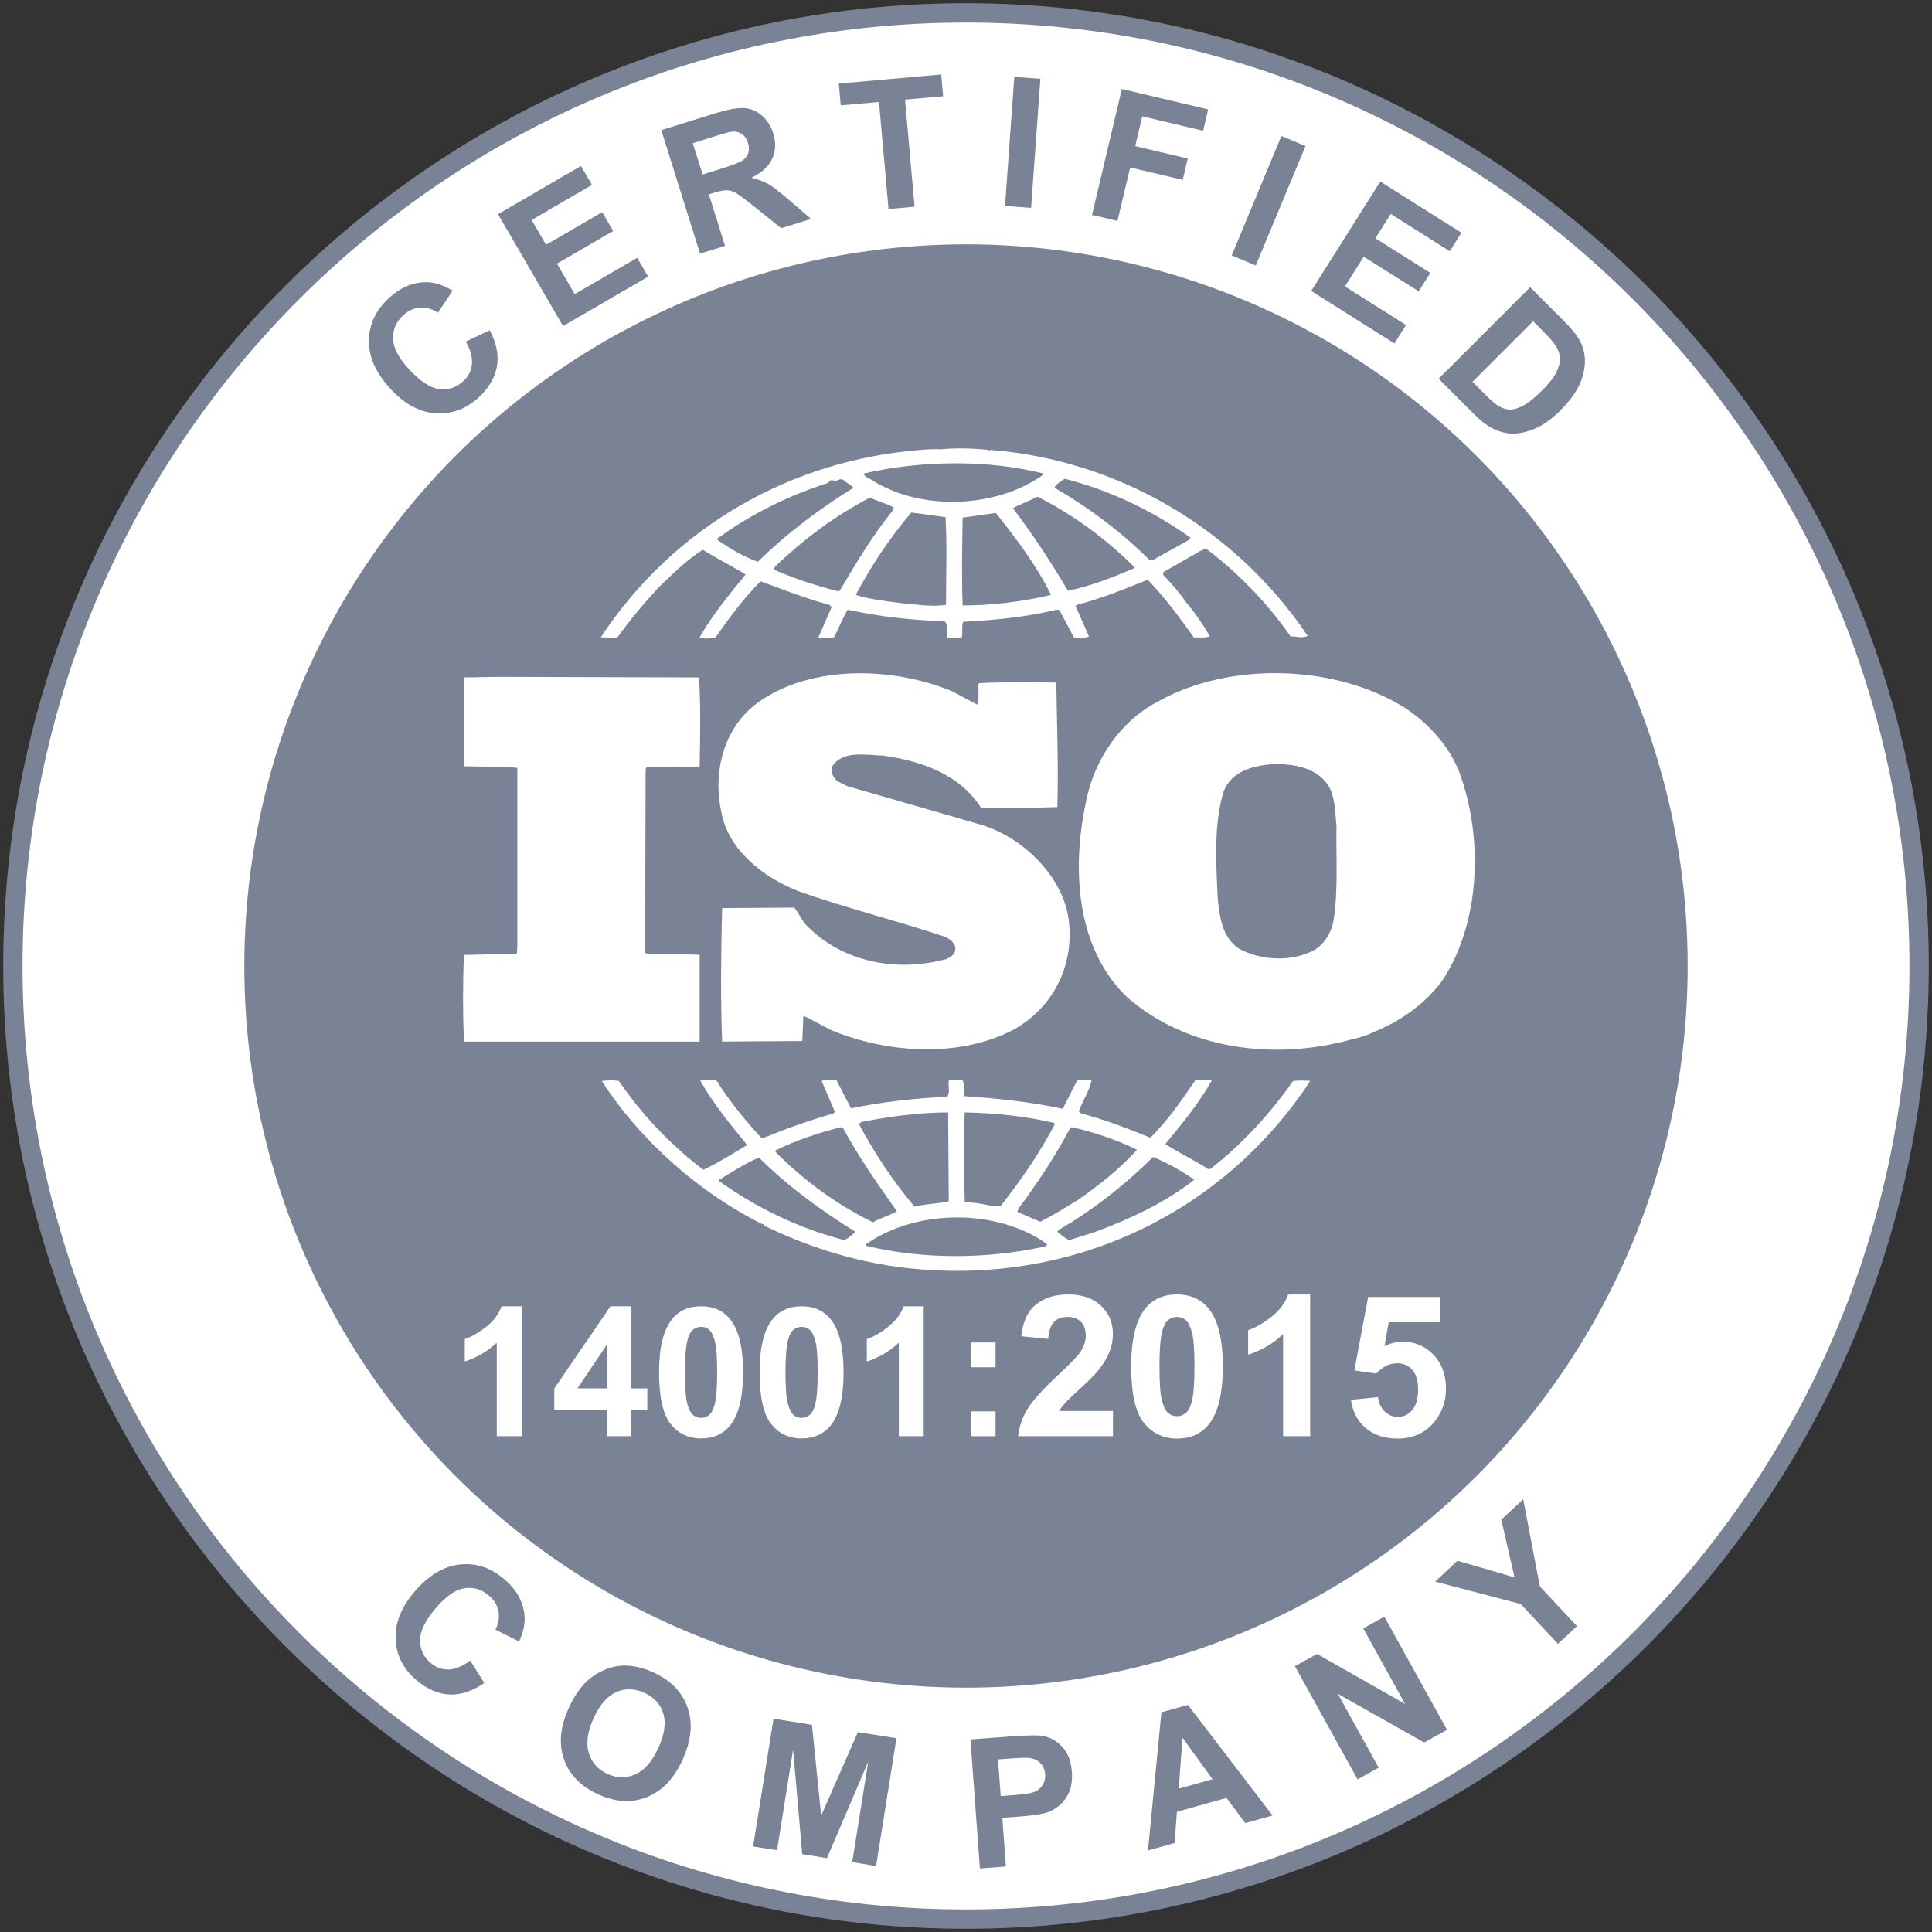 <svg aria-labelledby="ISO-14001-2015" role="img" version="1.1" id="Layer_1" xmlns="http://www.w3.org/2000/svg" xmlns:xlink="http://www.w3.org/1999/xlink" x="0px" y="0px" viewBox="0 0 300 300" style="enable-background:new 0 0 300 300;" xml:space="preserve">
                   <rect x="0" y="0" width="300" height="300" fill="#333333" stroke="none"/>
                   <title id="ISO-14001-2015">ISO-14001-2015</title>
                <style type="text/css">
                  .st0{fill:#FFFFFF;}
                  .st1{fill:#7A8295;}
                  .st2{enable-background:new    ;}
                </style>
                <g>
                  <g>
                    <circle class="st0" cx="150" cy="150" r="148"></circle>
                    <path class="st1" d="M150,0.5C67.57,0.5,0.5,67.57,0.5,150S67.57,299.5,150,299.5S299.5,232.43,299.5,150S232.43,0.5,150,0.5z
                       M150,296.5C69.22,296.5,3.5,230.78,3.5,150S69.22,3.5,150,3.5S296.5,69.22,296.5,150S230.78,296.5,150,296.5z"></path>
                  </g>
                  <circle class="st1" cx="150" cy="150" r="112.06"></circle>
                  <g>
                    <path class="st1" d="M72.32,53.04l3.73-1.76c1.05,2.02,1.42,3.9,1.11,5.63s-1.25,3.33-2.83,4.8c-1.96,1.81-4.19,2.63-6.69,2.46
                      s-4.82-1.42-6.97-3.74c-2.27-2.45-3.4-4.95-3.39-7.48c0.01-2.53,1.05-4.75,3.11-6.66c1.8-1.67,3.76-2.49,5.88-2.47
                      c1.25,0.01,2.59,0.45,4.02,1.32L68,48.57c-0.88-0.6-1.8-0.87-2.77-0.8c-0.96,0.07-1.84,0.47-2.63,1.2
                      c-1.09,1.01-1.62,2.23-1.57,3.64s0.88,3,2.51,4.76c1.73,1.86,3.29,2.88,4.69,3.05s2.64-0.24,3.71-1.23
                      c0.79-0.73,1.24-1.61,1.34-2.64C73.39,55.52,73.07,54.35,72.32,53.04z"></path>
                    <path class="st1" d="M87.43,50.63l-10.1-17.37l12.88-7.49l1.71,2.94l-9.37,5.45l2.24,3.85l8.72-5.07l1.7,2.93l-8.72,5.07
                      l2.75,4.73l9.7-5.64l1.7,2.93L87.43,50.63z"></path>
                    <path class="st1" d="M108.7,39.38l-6.01-19.17l8.15-2.55c2.05-0.64,3.59-0.94,4.63-0.88c1.04,0.05,1.97,0.43,2.81,1.14
                      c0.83,0.71,1.43,1.63,1.78,2.76c0.45,1.44,0.4,2.76-0.15,3.96s-1.63,2.19-3.24,2.96c0.99,0.23,1.85,0.55,2.58,0.96
                      s1.79,1.22,3.18,2.42l3.51,3.01l-4.63,1.45l-4.11-3.29c-1.46-1.18-2.44-1.9-2.92-2.18c-0.49-0.27-0.96-0.42-1.41-0.43
                      c-0.45-0.01-1.13,0.12-2.02,0.39l-0.78,0.25l2.51,8L108.7,39.38z M109.11,27.1l2.86-0.9c1.86-0.58,2.99-1.02,3.4-1.33
                      c0.41-0.3,0.69-0.69,0.83-1.15c0.14-0.47,0.12-0.99-0.06-1.56c-0.2-0.64-0.54-1.11-1.01-1.4c-0.47-0.29-1.03-0.39-1.69-0.29
                      c-0.33,0.05-1.28,0.33-2.85,0.82l-3.02,0.95L109.11,27.1z"></path>
                    <path class="st1" d="M137.97,32.46l-1.48-16.63l-5.94,0.53l-0.3-3.38l15.9-1.42l0.3,3.38l-5.92,0.53l1.48,16.63L137.97,32.46z"></path>
                    <path class="st1" d="M156.06,31.98l1.44-20.04l4.05,0.29l-1.44,20.04L156.06,31.98z"></path>
                    <path class="st1" d="M169.57,33.37l4.63-19.55l13.4,3.17l-0.78,3.31l-9.45-2.24l-1.1,4.63l8.16,1.93l-0.78,3.31L175.49,26
                      l-1.97,8.31L169.57,33.37z"></path>
                    <path class="st1" d="M191.26,39.67l7.71-18.55l3.75,1.56L195,41.22L191.26,39.67z"></path>
                    <path class="st1" d="M203.61,45.18l10.72-16.99l12.6,7.95l-1.81,2.87l-9.17-5.79L213.57,37l8.53,5.38l-1.81,2.86l-8.53-5.38
                      l-2.92,4.62l9.49,5.99l-1.81,2.86L203.61,45.18z"></path>
                    <path class="st1" d="M237.6,44.6l5.24,5.24c1.18,1.18,1.99,2.17,2.43,2.98c0.59,1.08,0.87,2.23,0.83,3.45
                      c-0.03,1.22-0.35,2.44-0.94,3.66c-0.6,1.22-1.56,2.49-2.89,3.82c-1.17,1.17-2.32,2.03-3.46,2.59c-1.39,0.68-2.73,1.01-4.03,0.99
                      c-0.98-0.01-2.03-0.31-3.15-0.88c-0.83-0.43-1.78-1.18-2.84-2.24l-5.4-5.4L237.6,44.6z M238.06,49.88l-9.41,9.41l2.14,2.14
                      c0.8,0.8,1.42,1.33,1.87,1.6c0.58,0.35,1.16,0.54,1.75,0.57c0.58,0.03,1.29-0.18,2.12-0.62s1.79-1.21,2.89-2.31
                      c1.1-1.1,1.84-2.04,2.24-2.82c0.39-0.78,0.58-1.51,0.56-2.19s-0.24-1.34-0.66-2c-0.31-0.49-1.05-1.32-2.22-2.49L238.06,49.88z"></path>
                  </g>
                  <g>
                    <path class="st1" d="M73.02,257.85l2.18,3.49c-1.88,1.28-3.69,1.87-5.45,1.78c-1.75-0.09-3.45-0.84-5.09-2.23
                      c-2.03-1.72-3.1-3.83-3.22-6.33c-0.12-2.5,0.84-4.95,2.89-7.36c2.17-2.55,4.5-3.97,7.01-4.26c2.51-0.3,4.83,0.46,6.97,2.28
                      c1.87,1.59,2.91,3.43,3.13,5.53c0.14,1.24-0.14,2.63-0.84,4.15l-3.67-1.86c0.49-0.95,0.65-1.89,0.47-2.84s-0.68-1.77-1.5-2.46
                      c-1.13-0.96-2.39-1.33-3.79-1.12c-1.4,0.22-2.87,1.24-4.42,3.06c-1.65,1.94-2.47,3.61-2.47,5.02s0.55,2.59,1.66,3.53
                      c0.82,0.7,1.74,1.03,2.78,1.01C70.69,259.22,71.81,258.75,73.02,257.85z"></path>
                    <path class="st1" d="M88.29,265.28c0.84-1.87,1.82-3.31,2.95-4.32c0.84-0.75,1.78-1.33,2.83-1.75s2.09-0.61,3.1-0.58
                      c1.35,0.03,2.78,0.38,4.26,1.05c2.69,1.21,4.46,3.02,5.32,5.42c0.86,2.4,0.62,5.09-0.73,8.08c-1.33,2.96-3.18,4.91-5.53,5.86
                      c-2.36,0.95-4.87,0.82-7.55-0.39c-2.71-1.22-4.5-3.03-5.35-5.41C86.74,270.85,86.97,268.2,88.29,265.28z M92.14,266.87
                      c-0.93,2.07-1.17,3.86-0.7,5.36s1.44,2.58,2.91,3.24s2.91,0.68,4.33,0.04c1.42-0.64,2.61-2.02,3.57-4.14
                      c0.95-2.1,1.19-3.87,0.74-5.32c-0.45-1.45-1.44-2.51-2.95-3.2c-1.52-0.68-2.98-0.71-4.38-0.09
                      C94.26,263.4,93.09,264.76,92.14,266.87z"></path>
                    <path class="st1" d="M116.94,286.72l3.17-19.84l5.97,0.95l1.43,14.1l5.7-12.97l5.99,0.95l-3.16,19.84l-3.71-0.59l2.49-15.62
                      l-6.41,14.99l-3.84-0.61l-1.42-16.24l-2.49,15.62L116.94,286.72z"></path>
                    <path class="st1" d="M152.16,290.14l-1.47-20.04l6.47-0.48c2.45-0.18,4.06-0.2,4.82-0.05c1.17,0.22,2.17,0.8,3.02,1.75
                      s1.33,2.22,1.44,3.82c0.09,1.23-0.06,2.28-0.44,3.15s-0.9,1.57-1.55,2.1s-1.32,0.9-2.02,1.1c-0.95,0.26-2.33,0.46-4.16,0.59
                      l-2.63,0.19l0.56,7.56L152.16,290.14z M154.97,273.2l0.42,5.69l2.21-0.16c1.59-0.12,2.64-0.3,3.16-0.55s0.92-0.61,1.19-1.08
                      s0.39-1,0.34-1.59c-0.05-0.73-0.31-1.31-0.77-1.76c-0.46-0.44-1.02-0.7-1.69-0.77c-0.49-0.06-1.46-0.03-2.91,0.08L154.97,273.2z"></path>
                    <path class="st1" d="M197.6,281.91l-4.23,1.19l-2.92-3.92l-7.7,2.16l-0.36,4.84l-4.13,1.16l2.08-21.45l4.12-1.15L197.6,281.91z
                       M188.29,276.27l-4.67-6.43l-0.59,7.91L188.29,276.27z"></path>
                    <path class="st1" d="M210.8,276.3l-9.73-17.58l3.44-1.9l13.67,7.77l-6.5-11.74l3.28-1.82l9.73,17.58l-3.55,1.96l-13.4-7.55
                      l6.34,11.46L210.8,276.3z"></path>
                    <path class="st1" d="M241.92,255.26l-5.77-6.18l-13.3-3.49l3.46-3.24l8.87,2.59l-2.06-8.96l3.4-3.18l2.59,13.55l5.76,6.16
                      L241.92,255.26z"></path>
                  </g>
                  <g>
                    <path class="st0" d="M226.62,119.96c-1.5-3.93-4.57-7.43-8.31-9.95c-10.79-6.85-27.24-7.34-38.36-1.15
                      c-6.06,3.09-10.05,9.22-11.29,15.51c-2.25,10.35-1.67,22.67,6.3,30.43c9.3,8.15,22.84,9.95,34.87,6.61
                      c0.57-0.11,2.38-0.56,3.64-1.23l0.35-0.15c3.74-1.55,7.3-4.08,9.96-7.51C229.93,143.53,230.35,130.07,226.62,119.96z
                       M207.02,143.2c-0.42,1.96-1.74,4-3.82,4.73c-3.32,1.46-7.8,1.06-10.87-0.65c-2.57-1.8-2.91-4.81-3.24-7.67
                      c-0.25-5.62-0.66-11.58,0.92-16.73c1.24-3.19,4.64-4,7.72-4.24c3.24,0,6.38,0.49,8.39,3.1c1.24,1.87,1.17,4.32,1.41,6.53
                      C207.43,132.93,207.85,138.47,207.02,143.2z"></path>
                    <path class="st0" d="M108.63,148.27c-2.74-0.17-5.81,0.07-8.46-0.25l0.08-28.64l0.17-0.24l8.22-0.08
                      c0.09-4.65,0.17-9.64-0.09-13.87l-31.29-0.09l-5.15,0.09c-0.08,4.32-0.08,9.38,0,13.79c2.83,0.09,5.48,0,8.22,0.25v27.74
                      l-0.08,1.14l-8.22,0.17c-0.17,4.56-0.17,8.97,0,13.46h36.61v-13.47H108.63z"></path>
                    <path class="st0" d="M200.79,167.85c-3.48,4.98-7.89,9.79-12.69,13.54c-0.17,0.25-0.67,0.16-0.83-0.08
                      c-2.08-1.3-4.32-2.36-6.32-3.67c2.66-3.18,5.23-6.36,7.23-9.88h-2.58c-2.07,3.03-4.23,6.21-6.97,8.9
                      c-3.66-1.47-6.97-2.77-10.71-3.76l-0.41-0.31c0.58-1.65,1.65-3.19,1.99-4.83h-2.24l-2.24,4.41c-4.89-1.06-10.29-1.63-15.28-1.96
                      c-0.25-0.73,0.08-1.79-0.25-2.45h-2.15c-0.17,0.98,0.25,1.72-0.25,2.54c-5.15,0.24-10.13,0.81-14.94,1.8l-2.25-4.34
                      c-0.82,0-1.74-0.16-2.32,0.09l2.07,4.81l-0.25,0.24c-3.74,1.07-7.39,2.38-10.96,3.84l-0.33-0.17c-2.33-2.53-4.57-5.29-6.4-8.07
                      c-0.41-1.39-2.07-0.58-2.99-0.74c1.99,3.59,4.65,6.77,7.3,10.04c-2.24,1.31-4.48,2.77-6.81,3.84c-4.98-3.76-9.62-8.65-13.11-13.79
                      c-1-0.16-1.66-0.09-2.66,0c5.98,9.3,15.28,17.46,25,22.27c0,0,0-0.07,0.09-0.07c0.07,0,0.24,0.15,0.07,0.24
                      c6.56,3.18,13.54,5.46,20.93,6.45c25.49,3.34,49.82-7.5,63.93-28.89C202.71,167.76,201.62,167.76,200.79,167.85z M166.17,175.19
                      l0.25-0.17c3.58,0.82,6.98,1.96,10.13,3.51c-2.66,3.01-6.07,5.63-9.22,7.83c-1.91,1.14-3.82,2.38-5.82,3.35l-3.56-1.55l0.25-0.56
                      C161.19,183.6,163.85,179.51,166.17,175.19z M149.81,172.74c4.74,0.09,9.47,0.58,13.87,1.63l0.09,0.25
                      c-2.32,4.4-5.23,8.65-8.39,12.64c-1.42,0.16-2.74-0.4-4.15-0.48l-1.42-0.17C149.64,181.8,149.56,177.56,149.81,172.74z
                       M133.79,174.21c4.32-0.82,8.8-1.47,13.44-1.47l0.09,13.8c-1.75,0.4-3.66,0.4-5.32,0.82c-3.4-4.01-6.22-8.34-8.63-12.82
                      L133.79,174.21z M120.42,178.62c3.25-1.56,6.64-2.7,10.13-3.59l0.34,0.09c2.4,4.49,5.39,8.73,8.38,12.97
                      c-1.16,0.66-2.57,1.05-3.73,1.71c-5.48-2.69-10.71-6.45-15.12-10.94C120.42,178.86,120.42,178.62,120.42,178.62z M131.13,192.57
                      c-6.98-1.8-13.45-4.9-19.43-9.14v-0.25c2-1.21,3.99-2.52,6.14-3.43c4.73,4.66,9.63,8.17,14.95,11.51
                      C132.37,191.75,131.71,192.25,131.13,192.57z M161.93,193.62c-8.8,1.89-18.6,1.96-27.4-0.16c-0.17-0.41,0.41-0.49,0.66-0.73
                      c7.72-4.98,19.76-4.98,27.32,0.4C162.76,193.62,162.1,193.47,161.93,193.62z M169.91,191.35l-3.9,1.22
                      c-0.67-0.32-1.24-0.82-1.83-1.31l0.17-0.25c5.31-3.09,10.13-6.85,14.7-11.34c2.24,0.9,4.4,2.13,6.4,3.51
                      C180.79,186.87,175.38,189.3,169.91,191.35z"></path>
                    <path class="st0" d="M95.93,98.9c2-2.78,4.24-5.46,6.72-8.07c2.15-2.04,4.15-4,6.48-5.47c2.16,1.39,4.57,2.54,6.64,3.85
                      c-2.57,3.17-5.23,6.36-7.14,9.78c0.58,0.25,1.66,0.17,2.49,0c2.07-3.01,4.32-6.04,6.98-8.73c3.56,1.31,7.06,2.69,10.71,3.67
                      l0.33,0.33l-2.07,4.73c0.92,0.17,1.5,0.09,2.41,0c0.75-1.38,1.32-2.93,2.15-4.32c4.82,1.07,9.89,1.63,15.04,1.79
                      c0.66,0.58,0.17,1.8,0.41,2.53h2.24c0.25-0.8-0.08-1.71,0.25-2.44c4.82-0.25,9.88-0.74,14.54-1.89l0.41,0.09l2.24,4.24
                      c0.75,0,1.74,0.17,2.33-0.17l-2.08-4.72l0.17-0.17c3.81-0.98,7.39-2.45,11.04-3.91c2.58,2.69,4.98,5.87,7.15,8.96
                      c0.91,0,1.82,0.09,2.49-0.17c-1-1.79-2.25-3.58-3.57-5.14c-1.08-1.55-2.24-2.93-3.66-4.39v-0.42l5.81-3.34l0.84-0.33
                      c5.06,3.83,9.54,8.48,13.11,13.62c1,0,1.83,0.34,2.66-0.07C191.9,82.1,173.56,71.4,153.72,69.86l-0.09,0.16l-0.17-0.16
                      c-2.24-0.24-4.99-0.33-7.39-0.09c-0.91-0.07-1.99,0-3.07,0.09c-19.92,1.54-38.27,11.75-49.73,29.12
                      C94.1,98.9,95.09,99.23,95.93,98.9z M130.39,91.73l-0.33,0.07c-3.4-0.89-6.73-1.96-9.88-3.34l0.16-0.49
                      c4.57-4.32,9.38-7.92,14.7-10.68c1.25,0.49,2.49,0.9,3.74,1.47l-0.25,0.64C135.36,83.32,132.87,87.56,130.39,91.73z M146.9,93.93
                      c-2.32,0.33-4.4-0.07-6.73-0.25c-2.23-0.32-5.06-0.56-7.3-1.31c2.41-4.47,5.23-8.8,8.64-12.79l5.31,0.72
                      C147.07,84.54,146.9,89.44,146.9,93.93z M149.48,94.01c-0.17-4.34-0.08-9.14,0-13.63c1.66-0.24,3.48-0.49,5.15-0.73
                      c3.24,4.07,6.4,8.25,8.56,12.72C158.69,93.44,154.12,94.01,149.48,94.01z M175.97,88.3c-3.25,1.38-6.57,2.69-10.13,3.43
                      c-2.57-4.32-5.39-8.65-8.56-12.82c1.16-0.64,2.58-1.13,3.82-1.78c5.41,2.69,10.63,6.52,15.03,10.92L175.97,88.3z M165.34,74.34
                      c6.98,1.8,13.53,4.89,19.51,9.14l-0.17,0.33l-5.73,3.18h-0.42c-4.4-4.4-9.54-8.23-14.78-11.25
                      C163.93,75.16,164.76,74.75,165.34,74.34z M162.02,73.53v0.17c-7.23,5.21-18.93,5.7-26.57,0.89c-0.43-0.33-1.25-0.49-1.34-1.06
                      C142.92,71.5,153.29,71.33,162.02,73.53z M111.37,83.65c5.23-3.83,11.05-6.69,17.19-8.65c0.25-0.25,0.41-0.49,0.74-0.49v0.17
                      c0.66,0.16,1.16-0.58,1.74-0.09c0.5,0.42,1.08,0.74,1.5,1.15c-5.15,3.17-10.21,6.93-14.86,11.49c-2.24-0.8-4.32-2.03-6.31-3.42
                      C111.37,83.81,111.37,83.65,111.37,83.65z"></path>
                    <path class="st0" d="M146.99,148.91c-7.81,2.13-16.28,0.51-21.92-5.38c-0.66-0.82-1.08-1.79-1.74-2.6l-11.2,0.08
                      c-0.17,6.6-0.25,14.19,0,20.72l12.45-0.08l0.17-3.92c1.42,0.65,2.83,1.47,4.24,2.2c8.64,3.59,19.76,4.41,28.31,0
                      c6.23-3.42,9.56-10.02,8.64-17.14c-0.91-6.93-7.55-13.21-14.28-14.92l-20.1-5.8l-1.49-0.74c-0.66-0.56-1.08-1.29-0.92-2.2
                      c1.58-2.69,5.23-1.87,7.97-1.8c5.81,0.82,11.79,2.78,15.2,8.08c3.65,0,7.89,0.07,11.87-0.09c0.17-6.69-0.07-12.56-0.17-19.33
                      c-3.74-0.09-8.3-0.09-12.04,0.09c-0.17,0.97,0.16,2.35-0.25,3.33l-3.82-2.04c-9.14-3.83-21.92-4.24-30.22,1.72
                      c-5.4,3.91-7.06,10.94-5.65,17.13c1.08,5.87,6.72,10.19,12.12,12.23c7.39,2.61,15.11,4.5,22.59,7.02
                      c0.74,0.33,1.73,1.07,1.58,1.97C148.32,148.18,147.57,148.6,146.99,148.91z"></path>
                  </g>
                  <g class="st2">
                    <path class="st0" d="M80.99,223.01h-3.85V208.5c-1.41,1.32-3.07,2.29-4.97,2.92v-3.49c1-0.33,2.1-0.95,3.28-1.87
                      c1.18-0.92,1.99-1.99,2.43-3.21h3.12V223.01z"></path>
                    <path class="st0" d="M94.29,223.01v-4.04h-8.22v-3.37l8.72-12.76h3.23v12.75h2.49v3.38h-2.49v4.04H94.29z M94.29,215.58v-6.87
                      l-4.62,6.87H94.29z"></path>
                    <path class="st0" d="M108.86,202.84c1.95,0,3.47,0.69,4.56,2.08c1.31,1.64,1.96,4.37,1.96,8.18c0,3.8-0.66,6.53-1.97,8.2
                      c-1.09,1.37-2.6,2.06-4.55,2.06c-1.96,0-3.53-0.75-4.73-2.25c-1.2-1.5-1.79-4.18-1.79-8.04c0-3.78,0.66-6.5,1.97-8.17
                      C105.4,203.52,106.92,202.84,108.86,202.84z M108.86,206.03c-0.47,0-0.88,0.15-1.25,0.45s-0.65,0.83-0.85,1.6
                      c-0.27,1-0.4,2.67-0.4,5.03s0.12,3.98,0.36,4.86c0.24,0.88,0.54,1.47,0.9,1.76c0.36,0.29,0.77,0.44,1.24,0.44s0.88-0.15,1.25-0.45
                      s0.65-0.83,0.85-1.6c0.27-0.99,0.4-2.66,0.4-5.02s-0.12-3.98-0.36-4.86c-0.24-0.88-0.54-1.47-0.9-1.77
                      S109.33,206.03,108.86,206.03z"></path>
                    <path class="st0" d="M124.47,202.84c1.95,0,3.47,0.69,4.56,2.08c1.31,1.64,1.96,4.37,1.96,8.18c0,3.8-0.66,6.53-1.97,8.2
                      c-1.09,1.37-2.6,2.06-4.55,2.06c-1.96,0-3.53-0.75-4.73-2.25c-1.2-1.5-1.79-4.18-1.79-8.04c0-3.78,0.66-6.5,1.97-8.17
                      C121.01,203.52,122.52,202.84,124.47,202.84z M124.47,206.03c-0.47,0-0.88,0.15-1.25,0.45s-0.65,0.83-0.85,1.6
                      c-0.27,1-0.4,2.67-0.4,5.03s0.12,3.98,0.36,4.86c0.24,0.88,0.54,1.47,0.9,1.76c0.36,0.29,0.77,0.44,1.24,0.44s0.88-0.15,1.25-0.45
                      s0.65-0.83,0.85-1.6c0.27-0.99,0.4-2.66,0.4-5.02s-0.12-3.98-0.36-4.86c-0.24-0.88-0.54-1.47-0.9-1.77
                      S124.94,206.03,124.47,206.03z"></path>
                    <path class="st0" d="M143.42,223.01h-3.85V208.5c-1.41,1.32-3.07,2.29-4.97,2.92v-3.49c1-0.33,2.1-0.95,3.28-1.87
                      c1.18-0.92,1.99-1.99,2.43-3.21h3.12V223.01z"></path>
                    <path class="st0" d="M150.74,212.31v-3.85h3.85v3.85H150.74z M150.74,223.01v-3.85h3.85v3.85H150.74z"></path>
                  </g>
                  <g class="st2">
                    <path class="st0" d="M172.82,219.11v3.9h-14.73c0.16-1.47,0.64-2.87,1.44-4.19c0.8-1.32,2.37-3.07,4.72-5.25
                      c1.89-1.76,3.05-2.96,3.48-3.59c0.58-0.87,0.87-1.72,0.87-2.57c0-0.94-0.25-1.66-0.76-2.16c-0.5-0.5-1.2-0.76-2.08-0.76
                      c-0.88,0-1.58,0.26-2.09,0.79c-0.52,0.53-0.82,1.41-0.9,2.63l-4.19-0.42c0.25-2.31,1.03-3.97,2.35-4.98s2.96-1.51,4.93-1.51
                      c2.16,0,3.86,0.58,5.1,1.75c1.24,1.17,1.85,2.62,1.85,4.35c0,0.99-0.18,1.93-0.53,2.82c-0.35,0.89-0.91,1.83-1.68,2.8
                      c-0.51,0.65-1.43,1.58-2.75,2.79c-1.33,1.22-2.17,2.02-2.52,2.42c-0.35,0.4-0.64,0.79-0.86,1.17H172.82z"></path>
                    <path class="st0" d="M182.76,201c2.12,0,3.78,0.76,4.98,2.27c1.42,1.79,2.14,4.77,2.14,8.93c0,4.15-0.72,7.13-2.15,8.94
                      c-1.19,1.5-2.84,2.24-4.96,2.24c-2.13,0-3.85-0.82-5.16-2.46c-1.31-1.64-1.96-4.56-1.96-8.77c0-4.13,0.72-7.1,2.15-8.91
                      C178.98,201.75,180.64,201,182.76,201z M182.76,204.49c-0.51,0-0.96,0.16-1.36,0.49c-0.4,0.32-0.71,0.9-0.93,1.74
                      c-0.29,1.09-0.43,2.92-0.43,5.49s0.13,4.34,0.39,5.3c0.26,0.96,0.58,1.6,0.98,1.92s0.84,0.48,1.35,0.48
                      c0.51,0,0.96-0.16,1.36-0.49c0.4-0.32,0.71-0.9,0.93-1.74c0.29-1.08,0.43-2.9,0.43-5.47s-0.13-4.34-0.39-5.3
                      c-0.26-0.96-0.59-1.6-0.98-1.93S183.27,204.49,182.76,204.49z"></path>
                    <path class="st0" d="M203.44,223.01h-4.2v-15.83c-1.53,1.44-3.34,2.5-5.43,3.18v-3.81c1.1-0.36,2.29-1.04,3.57-2.04
                      c1.29-1,2.17-2.17,2.65-3.5h3.41V223.01z"></path>
                    <path class="st0" d="M209.78,217.37l4.19-0.43c0.12,0.95,0.47,1.7,1.06,2.25c0.59,0.55,1.27,0.83,2.03,0.83
                      c0.88,0,1.62-0.36,2.23-1.07c0.61-0.71,0.91-1.79,0.91-3.22c0-1.35-0.3-2.35-0.9-3.03c-0.6-0.67-1.39-1.01-2.35-1.01
                      c-1.21,0-2.29,0.53-3.24,1.6l-3.41-0.49l2.15-11.41h11.11v3.93h-7.92l-0.66,3.72c0.94-0.47,1.89-0.7,2.87-0.7
                      c1.86,0,3.44,0.68,4.74,2.03s1.94,3.12,1.94,5.28c0,1.8-0.52,3.41-1.57,4.83c-1.43,1.93-3.4,2.9-5.94,2.9
                      c-2.02,0-3.67-0.54-4.95-1.63C210.79,220.67,210.03,219.21,209.78,217.37z"></path>
                  </g>
                </g>
                </svg>